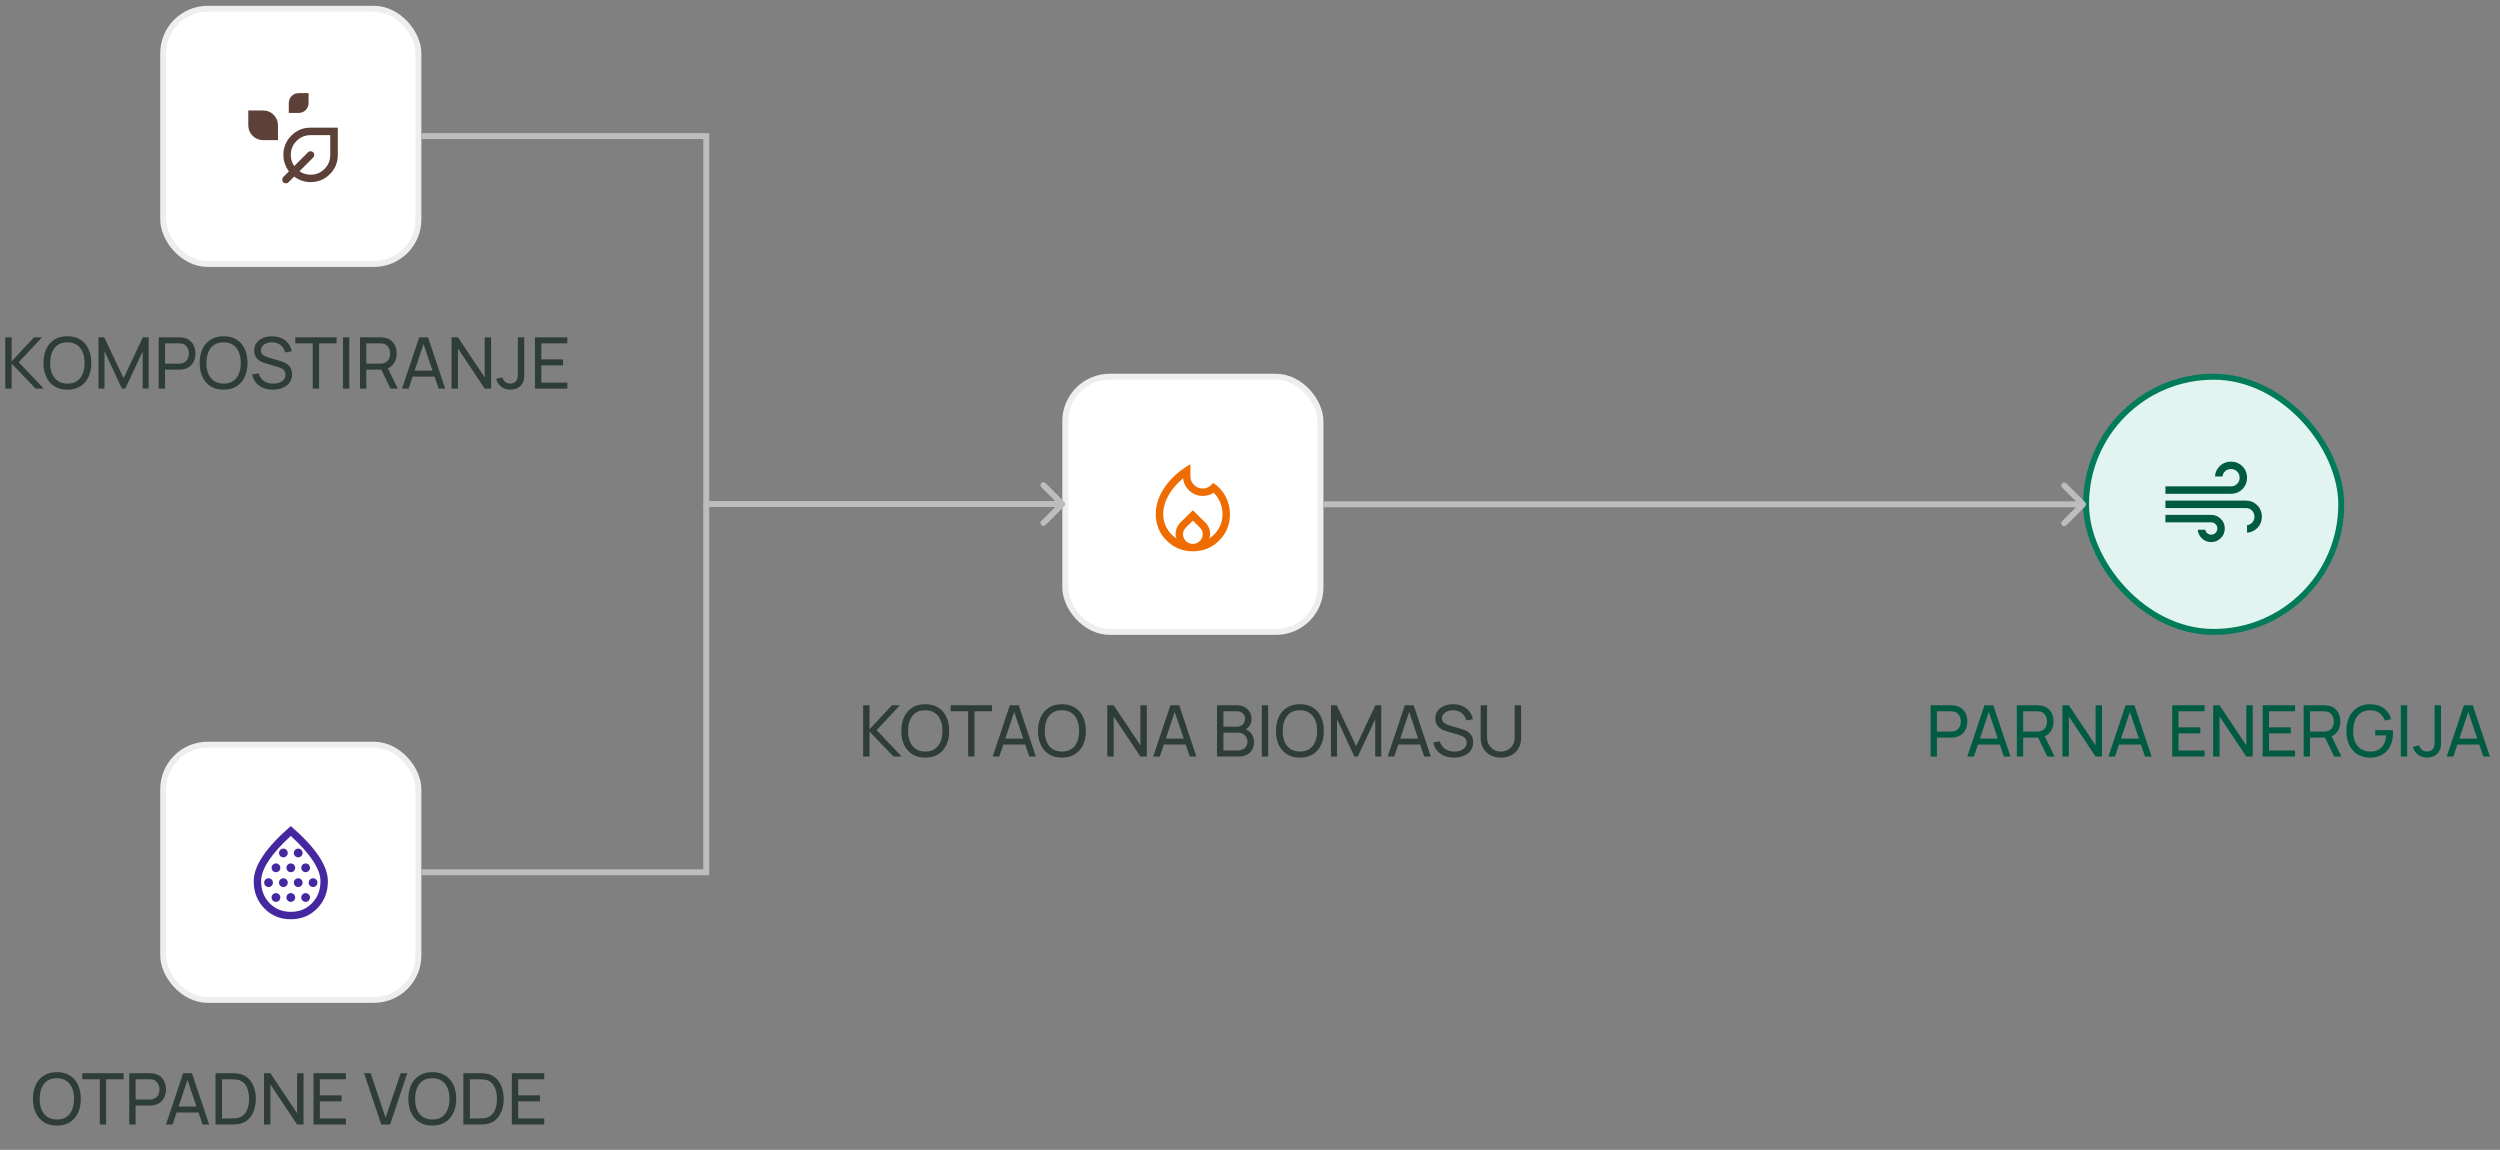 <svg width="337" height="155" viewBox="0 0 337 155" fill="none" xmlns="http://www.w3.org/2000/svg">
<rect x="0" y="0" width="337" height="155" fill="#808080" stroke="none"/>
<rect x="22" y="1.183" width="34.4" height="34.4" rx="6" fill="white"/>
<rect x="22" y="1.183" width="34.4" height="34.4" rx="6" stroke="#EEEEEE" stroke-width="0.8"/>
<mask id="mask0_306_6170" style="mask-type:alpha" maskUnits="userSpaceOnUse" x="31" y="10" width="17" height="17">
<rect x="31.199" y="10.383" width="16" height="16" fill="#5D4037"/>
</mask>
<g mask="url(#mask0_306_6170)">
<path d="M38.93 15.223V13.89C38.93 13.517 39.059 13.201 39.317 12.943C39.575 12.685 39.89 12.557 40.264 12.557H41.597V13.89C41.597 14.263 41.468 14.579 41.21 14.837C40.953 15.094 40.637 15.223 40.264 15.223H38.93ZM35.466 18.89C34.913 18.89 34.442 18.695 34.053 18.306C33.663 17.917 33.469 17.445 33.469 16.892V14.89H35.471C36.024 14.89 36.495 15.085 36.885 15.474C37.274 15.863 37.469 16.334 37.469 16.887V18.89H35.466ZM41.866 24.55C41.451 24.55 41.054 24.483 40.677 24.35C40.299 24.217 39.957 24.034 39.652 23.8L38.884 24.568C38.792 24.66 38.676 24.708 38.536 24.71C38.396 24.712 38.278 24.665 38.181 24.568C38.085 24.471 38.038 24.353 38.04 24.214C38.042 24.074 38.089 23.958 38.181 23.866L38.949 23.098C38.716 22.792 38.533 22.451 38.399 22.073C38.266 21.695 38.199 21.299 38.199 20.884C38.199 19.866 38.556 18.999 39.269 18.282C39.982 17.565 40.847 17.207 41.866 17.207H45.537V20.884C45.537 21.901 45.179 22.766 44.463 23.48C43.747 24.193 42.881 24.55 41.866 24.55ZM41.866 23.55C42.611 23.55 43.238 23.289 43.749 22.767C44.261 22.245 44.516 21.617 44.516 20.884V18.217H41.866C41.133 18.217 40.505 18.475 39.983 18.992C39.461 19.509 39.199 20.139 39.199 20.884C39.199 21.165 39.24 21.432 39.32 21.686C39.4 21.939 39.514 22.172 39.662 22.385L41.515 20.532C41.611 20.436 41.728 20.387 41.866 20.387C42.004 20.387 42.121 20.436 42.217 20.532C42.314 20.629 42.362 20.746 42.362 20.884C42.362 21.021 42.314 21.138 42.217 21.235L40.365 23.087C40.578 23.235 40.81 23.349 41.063 23.43C41.315 23.51 41.583 23.55 41.866 23.55Z" fill="#5D4037"/>
</g>
<path d="M0.711 52.383V45.471H1.565V48.716L4.589 45.471H5.665L2.525 48.826L5.909 52.383H4.805L1.565 49.004V52.383H0.711ZM9.084 52.527C8.396 52.527 7.812 52.375 7.332 52.071C6.852 51.767 6.486 51.344 6.233 50.804C5.983 50.263 5.858 49.637 5.858 48.927C5.858 48.216 5.983 47.591 6.233 47.05C6.486 46.509 6.852 46.087 7.332 45.783C7.812 45.479 8.396 45.327 9.084 45.327C9.775 45.327 10.361 45.479 10.841 45.783C11.321 46.087 11.685 46.509 11.935 47.05C12.185 47.591 12.309 48.216 12.309 48.927C12.309 49.637 12.185 50.263 11.935 50.804C11.685 51.344 11.321 51.767 10.841 52.071C10.361 52.375 9.775 52.527 9.084 52.527ZM9.084 51.711C9.599 51.714 10.028 51.599 10.37 51.365C10.716 51.128 10.973 50.8 11.143 50.381C11.316 49.962 11.402 49.477 11.402 48.927C11.402 48.373 11.316 47.888 11.143 47.472C10.973 47.056 10.716 46.732 10.37 46.498C10.028 46.264 9.599 46.146 9.084 46.143C8.569 46.14 8.14 46.255 7.798 46.488C7.458 46.722 7.202 47.048 7.03 47.468C6.857 47.887 6.769 48.373 6.766 48.927C6.762 49.477 6.847 49.96 7.02 50.376C7.193 50.792 7.45 51.119 7.793 51.356C8.138 51.589 8.569 51.708 9.084 51.711ZM13.274 52.383V45.471H14.051L16.662 50.976L19.259 45.471H20.046V52.378H19.235V47.348L16.888 52.383H16.432L14.085 47.348V52.383H13.274ZM21.392 52.383V45.471H24.123C24.191 45.471 24.271 45.474 24.363 45.48C24.456 45.484 24.546 45.493 24.632 45.509C25.007 45.567 25.32 45.695 25.573 45.893C25.829 46.092 26.021 46.343 26.149 46.647C26.277 46.948 26.341 47.282 26.341 47.65C26.341 48.015 26.276 48.349 26.144 48.653C26.016 48.954 25.824 49.205 25.568 49.407C25.316 49.605 25.003 49.733 24.632 49.791C24.546 49.804 24.456 49.813 24.363 49.82C24.271 49.826 24.191 49.829 24.123 49.829H22.247V52.383H21.392ZM22.247 49.018H24.095C24.155 49.018 24.224 49.015 24.301 49.008C24.381 49.002 24.456 48.991 24.527 48.975C24.747 48.924 24.927 48.831 25.064 48.696C25.205 48.559 25.308 48.399 25.372 48.216C25.436 48.031 25.468 47.842 25.468 47.65C25.468 47.458 25.436 47.271 25.372 47.088C25.308 46.903 25.205 46.741 25.064 46.604C24.927 46.466 24.747 46.373 24.527 46.325C24.456 46.306 24.381 46.295 24.301 46.292C24.224 46.285 24.155 46.282 24.095 46.282H22.247V49.018ZM30.14 52.527C29.452 52.527 28.868 52.375 28.388 52.071C27.908 51.767 27.542 51.344 27.289 50.804C27.039 50.263 26.915 49.637 26.915 48.927C26.915 48.216 27.039 47.591 27.289 47.05C27.542 46.509 27.908 46.087 28.388 45.783C28.868 45.479 29.452 45.327 30.14 45.327C30.831 45.327 31.417 45.479 31.897 45.783C32.377 46.087 32.742 46.509 32.991 47.05C33.241 47.591 33.366 48.216 33.366 48.927C33.366 49.637 33.241 50.263 32.991 50.804C32.742 51.344 32.377 51.767 31.897 52.071C31.417 52.375 30.831 52.527 30.14 52.527ZM30.14 51.711C30.655 51.714 31.084 51.599 31.427 51.365C31.772 51.128 32.03 50.8 32.199 50.381C32.372 49.962 32.459 49.477 32.459 48.927C32.459 48.373 32.372 47.888 32.199 47.472C32.03 47.056 31.772 46.732 31.427 46.498C31.084 46.264 30.655 46.146 30.14 46.143C29.625 46.14 29.196 46.255 28.854 46.488C28.515 46.722 28.259 47.048 28.086 47.468C27.913 47.887 27.825 48.373 27.822 48.927C27.819 49.477 27.903 49.96 28.076 50.376C28.249 50.792 28.507 51.119 28.849 51.356C29.195 51.589 29.625 51.708 30.14 51.711ZM36.783 52.527C36.293 52.527 35.851 52.444 35.458 52.277C35.067 52.111 34.744 51.874 34.488 51.567C34.235 51.256 34.071 50.89 33.994 50.468L34.877 50.328C34.989 50.764 35.221 51.104 35.573 51.351C35.928 51.594 36.346 51.716 36.826 51.716C37.136 51.716 37.416 51.668 37.666 51.572C37.919 51.472 38.119 51.332 38.266 51.149C38.413 50.967 38.487 50.751 38.487 50.501C38.487 50.348 38.459 50.216 38.405 50.108C38.354 49.996 38.282 49.901 38.189 49.824C38.099 49.744 37.997 49.677 37.882 49.623C37.767 49.568 37.647 49.524 37.522 49.488L35.76 48.965C35.568 48.908 35.383 48.836 35.203 48.749C35.024 48.66 34.864 48.549 34.723 48.418C34.583 48.284 34.471 48.124 34.387 47.938C34.304 47.749 34.263 47.527 34.263 47.271C34.263 46.861 34.368 46.512 34.579 46.224C34.794 45.933 35.083 45.711 35.448 45.557C35.813 45.404 36.224 45.328 36.682 45.332C37.146 45.335 37.56 45.418 37.925 45.581C38.293 45.741 38.597 45.972 38.837 46.272C39.08 46.573 39.243 46.933 39.327 47.352L38.419 47.511C38.371 47.229 38.264 46.988 38.098 46.786C37.935 46.581 37.73 46.424 37.483 46.316C37.237 46.204 36.967 46.146 36.672 46.143C36.391 46.14 36.136 46.184 35.909 46.277C35.682 46.37 35.501 46.5 35.367 46.666C35.232 46.829 35.165 47.018 35.165 47.232C35.165 47.444 35.226 47.615 35.347 47.746C35.469 47.874 35.618 47.976 35.794 48.053C35.973 48.127 36.147 48.188 36.317 48.236L37.632 48.615C37.783 48.656 37.955 48.714 38.151 48.788C38.349 48.861 38.541 48.965 38.727 49.1C38.912 49.231 39.066 49.407 39.187 49.628C39.309 49.845 39.37 50.12 39.37 50.453C39.37 50.786 39.303 51.082 39.168 51.341C39.037 51.6 38.853 51.818 38.616 51.994C38.379 52.167 38.104 52.298 37.791 52.388C37.477 52.48 37.141 52.527 36.783 52.527ZM42.157 52.383V46.282H39.801V45.471H45.369V46.282H43.012V52.383H42.157ZM46.229 52.383V45.471H47.083V52.383H46.229ZM48.524 52.383V45.471H51.255C51.322 45.471 51.402 45.474 51.495 45.48C51.588 45.484 51.677 45.493 51.764 45.509C52.138 45.567 52.452 45.695 52.704 45.893C52.96 46.092 53.152 46.343 53.28 46.647C53.408 46.948 53.472 47.282 53.472 47.65C53.472 48.184 53.333 48.648 53.055 49.042C52.776 49.432 52.368 49.677 51.831 49.776L51.504 49.829H49.378V52.383H48.524ZM52.637 52.383L51.274 49.57L52.119 49.311L53.616 52.383H52.637ZM49.378 49.018H51.226C51.287 49.018 51.356 49.015 51.432 49.008C51.512 49.002 51.588 48.991 51.658 48.975C51.879 48.924 52.058 48.831 52.196 48.696C52.336 48.559 52.439 48.399 52.503 48.216C52.567 48.031 52.599 47.842 52.599 47.65C52.599 47.458 52.567 47.271 52.503 47.088C52.439 46.903 52.336 46.741 52.196 46.604C52.058 46.466 51.879 46.373 51.658 46.325C51.588 46.306 51.512 46.295 51.432 46.292C51.356 46.285 51.287 46.282 51.226 46.282H49.378V49.018ZM54.194 52.383L56.507 45.471H57.698L60.011 52.383H59.123L56.958 45.97H57.227L55.082 52.383H54.194ZM55.307 50.765V49.964H58.898V50.765H55.307ZM60.87 52.383V45.471H61.734L65.339 50.871V45.471H66.203V52.383H65.339L61.734 46.978V52.383H60.87ZM68.793 52.522C68.31 52.522 67.901 52.391 67.565 52.128C67.229 51.866 66.998 51.514 66.873 51.072L67.723 50.871C67.774 51.104 67.897 51.303 68.093 51.466C68.291 51.629 68.518 51.711 68.774 51.711C68.941 51.711 69.11 51.671 69.283 51.591C69.456 51.508 69.589 51.373 69.681 51.188C69.745 51.06 69.782 50.919 69.792 50.765C69.801 50.608 69.806 50.424 69.806 50.213V45.471H70.67V50.213C70.67 50.412 70.669 50.589 70.665 50.746C70.665 50.903 70.649 51.053 70.617 51.197C70.589 51.338 70.531 51.482 70.445 51.629C70.272 51.933 70.04 52.159 69.749 52.306C69.461 52.45 69.142 52.522 68.793 52.522ZM72.111 52.383V45.471H76.479V46.282H72.966V48.447H75.903V49.258H72.966V51.572H76.479V52.383H72.111Z" fill="#2E3C3A"/>
<rect x="22" y="100.383" width="34.4" height="34.4" rx="6" fill="white"/>
<rect x="22" y="100.383" width="34.4" height="34.4" rx="6" stroke="#EEEEEE" stroke-width="0.8"/>
<mask id="mask1_306_6170" style="mask-type:alpha" maskUnits="userSpaceOnUse" x="31" y="109" width="17" height="17">
<rect x="31.199" y="109.583" width="16" height="16" fill="#D9D9D9"/>
</mask>
<g mask="url(#mask1_306_6170)">
<path d="M36.199 119.57C36.362 119.57 36.502 119.512 36.617 119.397C36.731 119.282 36.789 119.143 36.789 118.98C36.789 118.817 36.731 118.678 36.617 118.563C36.502 118.448 36.362 118.39 36.199 118.39C36.036 118.39 35.897 118.448 35.782 118.563C35.667 118.678 35.61 118.817 35.61 118.98C35.61 119.143 35.667 119.282 35.782 119.397C35.897 119.512 36.036 119.57 36.199 119.57ZM37.199 117.57C37.362 117.57 37.502 117.512 37.617 117.397C37.731 117.282 37.789 117.143 37.789 116.98C37.789 116.817 37.731 116.678 37.617 116.563C37.502 116.448 37.362 116.39 37.199 116.39C37.036 116.39 36.897 116.448 36.782 116.563C36.667 116.678 36.61 116.817 36.61 116.98C36.61 117.143 36.667 117.282 36.782 117.397C36.897 117.512 37.036 117.57 37.199 117.57ZM37.199 121.57C37.362 121.57 37.502 121.512 37.617 121.397C37.731 121.282 37.789 121.143 37.789 120.98C37.789 120.817 37.731 120.678 37.617 120.563C37.502 120.448 37.362 120.39 37.199 120.39C37.036 120.39 36.897 120.448 36.782 120.563C36.667 120.678 36.61 120.817 36.61 120.98C36.61 121.143 36.667 121.282 36.782 121.397C36.897 121.512 37.036 121.57 37.199 121.57ZM38.199 119.57C38.362 119.57 38.502 119.512 38.617 119.397C38.731 119.282 38.789 119.143 38.789 118.98C38.789 118.817 38.731 118.678 38.617 118.563C38.502 118.448 38.362 118.39 38.199 118.39C38.036 118.39 37.897 118.448 37.782 118.563C37.667 118.678 37.61 118.817 37.61 118.98C37.61 119.143 37.667 119.282 37.782 119.397C37.897 119.512 38.036 119.57 38.199 119.57ZM38.199 115.57C38.362 115.57 38.502 115.512 38.617 115.397C38.731 115.282 38.789 115.143 38.789 114.98C38.789 114.817 38.731 114.678 38.617 114.563C38.502 114.448 38.362 114.39 38.199 114.39C38.036 114.39 37.897 114.448 37.782 114.563C37.667 114.678 37.61 114.817 37.61 114.98C37.61 115.143 37.667 115.282 37.782 115.397C37.897 115.512 38.036 115.57 38.199 115.57ZM39.199 117.57C39.362 117.57 39.502 117.512 39.617 117.397C39.731 117.282 39.789 117.143 39.789 116.98C39.789 116.817 39.731 116.678 39.617 116.563C39.502 116.448 39.362 116.39 39.199 116.39C39.036 116.39 38.897 116.448 38.782 116.563C38.667 116.678 38.61 116.817 38.61 116.98C38.61 117.143 38.667 117.282 38.782 117.397C38.897 117.512 39.036 117.57 39.199 117.57ZM39.199 121.57C39.362 121.57 39.502 121.512 39.617 121.397C39.731 121.282 39.789 121.143 39.789 120.98C39.789 120.817 39.731 120.678 39.617 120.563C39.502 120.448 39.362 120.39 39.199 120.39C39.036 120.39 38.897 120.448 38.782 120.563C38.667 120.678 38.61 120.817 38.61 120.98C38.61 121.143 38.667 121.282 38.782 121.397C38.897 121.512 39.036 121.57 39.199 121.57ZM40.199 119.57C40.362 119.57 40.502 119.512 40.617 119.397C40.731 119.282 40.789 119.143 40.789 118.98C40.789 118.817 40.731 118.678 40.617 118.563C40.502 118.448 40.362 118.39 40.199 118.39C40.036 118.39 39.897 118.448 39.782 118.563C39.667 118.678 39.61 118.817 39.61 118.98C39.61 119.143 39.667 119.282 39.782 119.397C39.897 119.512 40.036 119.57 40.199 119.57ZM40.199 115.57C40.362 115.57 40.502 115.512 40.617 115.397C40.731 115.282 40.789 115.143 40.789 114.98C40.789 114.817 40.731 114.678 40.617 114.563C40.502 114.448 40.362 114.39 40.199 114.39C40.036 114.39 39.897 114.448 39.782 114.563C39.667 114.678 39.61 114.817 39.61 114.98C39.61 115.143 39.667 115.282 39.782 115.397C39.897 115.512 40.036 115.57 40.199 115.57ZM41.199 117.57C41.362 117.57 41.502 117.512 41.617 117.397C41.731 117.282 41.789 117.143 41.789 116.98C41.789 116.817 41.731 116.678 41.617 116.563C41.502 116.448 41.362 116.39 41.199 116.39C41.036 116.39 40.897 116.448 40.782 116.563C40.667 116.678 40.61 116.817 40.61 116.98C40.61 117.143 40.667 117.282 40.782 117.397C40.897 117.512 41.036 117.57 41.199 117.57ZM41.199 121.57C41.362 121.57 41.502 121.512 41.617 121.397C41.731 121.282 41.789 121.143 41.789 120.98C41.789 120.817 41.731 120.678 41.617 120.563C41.502 120.448 41.362 120.39 41.199 120.39C41.036 120.39 40.897 120.448 40.782 120.563C40.667 120.678 40.61 120.817 40.61 120.98C40.61 121.143 40.667 121.282 40.782 121.397C40.897 121.512 41.036 121.57 41.199 121.57ZM42.199 119.57C42.362 119.57 42.502 119.512 42.617 119.397C42.731 119.282 42.789 119.143 42.789 118.98C42.789 118.817 42.731 118.678 42.617 118.563C42.502 118.448 42.362 118.39 42.199 118.39C42.036 118.39 41.897 118.448 41.782 118.563C41.667 118.678 41.61 118.817 41.61 118.98C41.61 119.143 41.667 119.282 41.782 119.397C41.897 119.512 42.036 119.57 42.199 119.57ZM39.198 123.916C37.771 123.916 36.581 123.426 35.628 122.445C34.675 121.464 34.199 120.243 34.199 118.783C34.199 117.748 34.613 116.615 35.441 115.382C36.269 114.149 37.521 112.806 39.199 111.352C40.877 112.806 42.13 114.149 42.958 115.382C43.785 116.615 44.199 117.748 44.199 118.783C44.199 120.243 43.723 121.464 42.769 122.445C41.816 123.426 40.626 123.916 39.198 123.916ZM39.199 122.916C40.355 122.916 41.31 122.524 42.066 121.741C42.821 120.958 43.199 119.972 43.199 118.783C43.199 117.972 42.863 117.055 42.191 116.033C41.519 115.01 40.521 113.894 39.199 112.683C37.877 113.894 36.88 115.01 36.208 116.033C35.535 117.055 35.199 117.972 35.199 118.783C35.199 119.972 35.577 120.958 36.333 121.741C37.088 122.524 38.044 122.916 39.199 122.916Z" fill="#4527A0"/>
</g>
<path d="M7.667 151.727C6.979 151.727 6.395 151.575 5.915 151.271C5.435 150.967 5.068 150.545 4.816 150.004C4.566 149.463 4.441 148.837 4.441 148.127C4.441 147.417 4.566 146.791 4.816 146.25C5.068 145.709 5.435 145.287 5.915 144.983C6.395 144.679 6.979 144.527 7.667 144.527C8.358 144.527 8.944 144.679 9.424 144.983C9.904 145.287 10.268 145.709 10.518 146.25C10.768 146.791 10.892 147.417 10.892 148.127C10.892 148.837 10.768 149.463 10.518 150.004C10.268 150.545 9.904 150.967 9.424 151.271C8.944 151.575 8.358 151.727 7.667 151.727ZM7.667 150.911C8.182 150.914 8.611 150.799 8.953 150.565C9.299 150.329 9.556 150.001 9.726 149.581C9.899 149.162 9.985 148.677 9.985 148.127C9.985 147.573 9.899 147.089 9.726 146.673C9.556 146.257 9.299 145.932 8.953 145.698C8.611 145.465 8.182 145.346 7.667 145.343C7.152 145.34 6.723 145.455 6.38 145.689C6.041 145.922 5.785 146.249 5.612 146.668C5.44 147.087 5.352 147.573 5.348 148.127C5.345 148.677 5.43 149.161 5.603 149.577C5.776 149.993 6.033 150.319 6.376 150.556C6.721 150.789 7.152 150.908 7.667 150.911ZM13.45 151.583V145.482H11.093V144.671H16.661V145.482H14.304V151.583H13.45ZM17.425 151.583V144.671H20.156C20.224 144.671 20.303 144.674 20.396 144.681C20.489 144.684 20.579 144.693 20.665 144.709C21.04 144.767 21.353 144.895 21.606 145.093C21.862 145.292 22.054 145.543 22.182 145.847C22.31 146.148 22.374 146.482 22.374 146.85C22.374 147.215 22.308 147.549 22.177 147.853C22.049 148.154 21.857 148.405 21.601 148.607C21.348 148.805 21.036 148.933 20.665 148.991C20.579 149.004 20.489 149.013 20.396 149.02C20.303 149.026 20.224 149.029 20.156 149.029H18.279V151.583H17.425ZM18.279 148.218H20.128C20.188 148.218 20.257 148.215 20.334 148.209C20.414 148.202 20.489 148.191 20.559 148.175C20.78 148.124 20.959 148.031 21.097 147.897C21.238 147.759 21.34 147.599 21.404 147.417C21.468 147.231 21.5 147.042 21.5 146.85C21.5 146.658 21.468 146.471 21.404 146.289C21.34 146.103 21.238 145.941 21.097 145.804C20.959 145.666 20.78 145.573 20.559 145.525C20.489 145.506 20.414 145.495 20.334 145.492C20.257 145.485 20.188 145.482 20.128 145.482H18.279V148.218ZM22.373 151.583L24.687 144.671H25.877L28.191 151.583H27.303L25.138 145.17H25.407L23.261 151.583H22.373ZM23.487 149.965V149.164H27.077V149.965H23.487ZM29.05 151.583V144.671H31.181C31.252 144.671 31.375 144.673 31.551 144.676C31.727 144.679 31.895 144.692 32.055 144.714C32.589 144.785 33.036 144.98 33.394 145.3C33.756 145.617 34.028 146.02 34.21 146.509C34.392 146.999 34.484 147.538 34.484 148.127C34.484 148.716 34.392 149.255 34.21 149.745C34.028 150.234 33.756 150.639 33.394 150.959C33.036 151.276 32.589 151.469 32.055 151.54C31.895 151.559 31.725 151.572 31.546 151.578C31.37 151.581 31.248 151.583 31.181 151.583H29.05ZM29.928 150.767H31.181C31.303 150.767 31.439 150.764 31.589 150.757C31.74 150.748 31.871 150.733 31.983 150.714C32.361 150.644 32.666 150.485 32.9 150.239C33.133 149.993 33.304 149.685 33.413 149.317C33.522 148.949 33.577 148.553 33.577 148.127C33.577 147.692 33.52 147.29 33.408 146.922C33.3 146.554 33.129 146.249 32.895 146.005C32.661 145.762 32.357 145.607 31.983 145.54C31.871 145.517 31.738 145.503 31.584 145.497C31.431 145.49 31.297 145.487 31.181 145.487H29.928V150.767ZM35.584 151.583V144.671H36.449L40.053 150.071V144.671H40.917V151.583H40.053L36.449 146.178V151.583H35.584ZM42.26 151.583V144.671H46.627V145.482H43.114V147.647H46.051V148.458H43.114V150.772H46.627V151.583H42.26ZM51.393 151.583L49.079 144.671H49.967L51.978 150.676L54.009 144.671H54.897L52.583 151.583H51.393ZM58.273 151.727C57.585 151.727 57.001 151.575 56.521 151.271C56.041 150.967 55.675 150.545 55.422 150.004C55.172 149.463 55.047 148.837 55.047 148.127C55.047 147.417 55.172 146.791 55.422 146.25C55.675 145.709 56.041 145.287 56.521 144.983C57.001 144.679 57.585 144.527 58.273 144.527C58.964 144.527 59.55 144.679 60.03 144.983C60.51 145.287 60.875 145.709 61.124 146.25C61.374 146.791 61.499 147.417 61.499 148.127C61.499 148.837 61.374 149.463 61.124 150.004C60.875 150.545 60.51 150.967 60.03 151.271C59.55 151.575 58.964 151.727 58.273 151.727ZM58.273 150.911C58.788 150.914 59.217 150.799 59.559 150.565C59.905 150.329 60.163 150.001 60.332 149.581C60.505 149.162 60.591 148.677 60.591 148.127C60.591 147.573 60.505 147.089 60.332 146.673C60.163 146.257 59.905 145.932 59.559 145.698C59.217 145.465 58.788 145.346 58.273 145.343C57.758 145.34 57.329 145.455 56.987 145.689C56.647 145.922 56.391 146.249 56.219 146.668C56.046 147.087 55.958 147.573 55.955 148.127C55.951 148.677 56.036 149.161 56.209 149.577C56.382 149.993 56.639 150.319 56.982 150.556C57.327 150.789 57.758 150.908 58.273 150.911ZM62.463 151.583V144.671H64.594C64.664 144.671 64.787 144.673 64.963 144.676C65.139 144.679 65.307 144.692 65.467 144.714C66.002 144.785 66.448 144.98 66.807 145.3C67.168 145.617 67.44 146.02 67.623 146.509C67.805 146.999 67.896 147.538 67.896 148.127C67.896 148.716 67.805 149.255 67.623 149.745C67.44 150.234 67.168 150.639 66.807 150.959C66.448 151.276 66.002 151.469 65.467 151.54C65.307 151.559 65.138 151.572 64.959 151.578C64.783 151.581 64.661 151.583 64.594 151.583H62.463ZM63.341 150.767H64.594C64.715 150.767 64.851 150.764 65.002 150.757C65.152 150.748 65.283 150.733 65.395 150.714C65.773 150.644 66.079 150.485 66.312 150.239C66.546 149.993 66.717 149.685 66.826 149.317C66.935 148.949 66.989 148.553 66.989 148.127C66.989 147.692 66.933 147.29 66.821 146.922C66.712 146.554 66.541 146.249 66.307 146.005C66.074 145.762 65.77 145.607 65.395 145.54C65.283 145.517 65.151 145.503 64.997 145.497C64.843 145.49 64.709 145.487 64.594 145.487H63.341V150.767ZM68.997 151.583V144.671H73.365V145.482H69.851V147.647H72.789V148.458H69.851V150.772H73.365V151.583H68.997Z" fill="#2E3C3A"/>
<rect x="143.599" y="50.783" width="34.4" height="34.4" rx="6" fill="white"/>
<rect x="143.599" y="50.783" width="34.4" height="34.4" rx="6" stroke="#EEEEEE" stroke-width="0.8"/>
<mask id="mask2_306_6170" style="mask-type:alpha" maskUnits="userSpaceOnUse" x="152" y="59" width="17" height="17">
<rect x="152.799" y="59.983" width="16" height="16" fill="#D9D9D9"/>
</mask>
<g mask="url(#mask2_306_6170)">
<path d="M156.799 69.316C156.799 69.988 156.959 70.613 157.28 71.192C157.601 71.771 158.042 72.237 158.604 72.592C158.554 72.498 158.519 72.404 158.497 72.31C158.476 72.217 158.465 72.119 158.465 72.016C158.465 71.708 158.525 71.417 158.643 71.144C158.761 70.872 158.931 70.625 159.153 70.403L160.799 68.784L162.451 70.403C162.673 70.625 162.842 70.872 162.958 71.144C163.074 71.417 163.132 71.708 163.132 72.016C163.132 72.119 163.121 72.217 163.1 72.31C163.079 72.404 163.043 72.498 162.994 72.592C163.555 72.237 163.996 71.771 164.317 71.192C164.638 70.613 164.799 69.988 164.799 69.316C164.799 68.761 164.696 68.236 164.49 67.741C164.285 67.247 163.988 66.805 163.599 66.416C163.377 66.561 163.143 66.669 162.899 66.741C162.654 66.814 162.404 66.85 162.149 66.85C161.456 66.85 160.856 66.622 160.351 66.166C159.845 65.711 159.556 65.145 159.482 64.47C159.049 64.832 158.665 65.211 158.332 65.605C157.999 66 157.718 66.402 157.49 66.812C157.263 67.222 157.09 67.638 156.974 68.06C156.857 68.482 156.799 68.901 156.799 69.316ZM160.799 70.183L159.849 71.116C159.727 71.239 159.632 71.377 159.565 71.533C159.499 71.689 159.465 71.85 159.465 72.016C159.465 72.372 159.596 72.677 159.857 72.933C160.118 73.189 160.432 73.316 160.799 73.316C161.165 73.316 161.479 73.189 161.74 72.933C162.002 72.677 162.132 72.372 162.132 72.016C162.132 71.838 162.099 71.675 162.032 71.525C161.965 71.375 161.871 71.239 161.749 71.116L160.799 70.183ZM160.465 62.579V64.183C160.465 64.655 160.628 65.05 160.953 65.37C161.279 65.69 161.677 65.85 162.149 65.85C162.353 65.85 162.548 65.811 162.733 65.734C162.918 65.657 163.088 65.544 163.242 65.394L163.536 65.098C164.239 65.548 164.791 66.148 165.194 66.898C165.597 67.648 165.799 68.454 165.799 69.316C165.799 70.711 165.314 71.893 164.345 72.862C163.376 73.832 162.194 74.316 160.799 74.316C159.404 74.316 158.222 73.832 157.253 72.862C156.283 71.893 155.799 70.711 155.799 69.316C155.799 68.028 156.218 66.789 157.058 65.598C157.897 64.408 159.033 63.401 160.465 62.579Z" fill="#EF6C00"/>
</g>
<path d="M116.352 101.983V95.071H117.207V98.316L120.231 95.071H121.306L118.167 98.426L121.551 101.983H120.447L117.207 98.604V101.983H116.352ZM124.725 102.127C124.037 102.127 123.453 101.975 122.973 101.671C122.493 101.367 122.127 100.945 121.874 100.404C121.625 99.863 121.5 99.237 121.5 98.527C121.5 97.817 121.625 97.191 121.874 96.65C122.127 96.109 122.493 95.687 122.973 95.383C123.453 95.079 124.037 94.927 124.725 94.927C125.417 94.927 126.002 95.079 126.482 95.383C126.962 95.687 127.327 96.109 127.577 96.65C127.826 97.191 127.951 97.817 127.951 98.527C127.951 99.237 127.826 99.863 127.577 100.404C127.327 100.945 126.962 101.367 126.482 101.671C126.002 101.975 125.417 102.127 124.725 102.127ZM124.725 101.311C125.241 101.314 125.669 101.199 126.012 100.965C126.357 100.729 126.615 100.401 126.785 99.981C126.957 99.562 127.044 99.077 127.044 98.527C127.044 97.973 126.957 97.489 126.785 97.073C126.615 96.656 126.357 96.332 126.012 96.098C125.669 95.865 125.241 95.746 124.725 95.743C124.21 95.74 123.781 95.855 123.439 96.088C123.1 96.322 122.844 96.648 122.671 97.068C122.498 97.487 122.41 97.973 122.407 98.527C122.404 99.077 122.489 99.561 122.661 99.977C122.834 100.393 123.092 100.719 123.434 100.956C123.78 101.189 124.21 101.308 124.725 101.311ZM130.508 101.983V95.882H128.151V95.071H133.719V95.882H131.363V101.983H130.508ZM133.816 101.983L136.13 95.071H137.32L139.634 101.983H138.746L136.581 95.57H136.85L134.704 101.983H133.816ZM134.93 100.365V99.564H138.52V100.365H134.93ZM143.147 102.127C142.459 102.127 141.875 101.975 141.395 101.671C140.915 101.367 140.549 100.945 140.296 100.404C140.046 99.863 139.922 99.237 139.922 98.527C139.922 97.817 140.046 97.191 140.296 96.65C140.549 96.109 140.915 95.687 141.395 95.383C141.875 95.079 142.459 94.927 143.147 94.927C143.838 94.927 144.424 95.079 144.904 95.383C145.384 95.687 145.749 96.109 145.998 96.65C146.248 97.191 146.373 97.817 146.373 98.527C146.373 99.237 146.248 99.863 145.998 100.404C145.749 100.945 145.384 101.367 144.904 101.671C144.424 101.975 143.838 102.127 143.147 102.127ZM143.147 101.311C143.662 101.314 144.091 101.199 144.434 100.965C144.779 100.729 145.037 100.401 145.206 99.981C145.379 99.562 145.466 99.077 145.466 98.527C145.466 97.973 145.379 97.489 145.206 97.073C145.037 96.656 144.779 96.332 144.434 96.098C144.091 95.865 143.662 95.746 143.147 95.743C142.632 95.74 142.203 95.855 141.861 96.088C141.522 96.322 141.266 96.648 141.093 97.068C140.92 97.487 140.832 97.973 140.829 98.527C140.826 99.077 140.91 99.561 141.083 99.977C141.256 100.393 141.514 100.719 141.856 100.956C142.202 101.189 142.632 101.308 143.147 101.311ZM149.259 101.983V95.071H150.123L153.728 100.471V95.071H154.592V101.983H153.728L150.123 96.578V101.983H149.259ZM155.454 101.983L157.767 95.071H158.958L161.271 101.983H160.383L158.219 95.57H158.487L156.342 101.983H155.454ZM156.567 100.365V99.564H160.158V100.365H156.567ZM164.052 101.983V95.071H166.745C167.158 95.071 167.51 95.156 167.801 95.325C168.096 95.495 168.32 95.719 168.473 95.997C168.63 96.272 168.708 96.57 168.708 96.89C168.708 97.264 168.612 97.593 168.42 97.874C168.228 98.156 167.969 98.349 167.643 98.455L167.633 98.22C168.078 98.338 168.424 98.556 168.67 98.873C168.916 99.189 169.04 99.567 169.04 100.005C169.04 100.409 168.956 100.757 168.79 101.052C168.627 101.346 168.39 101.575 168.08 101.738C167.772 101.901 167.408 101.983 166.985 101.983H164.052ZM164.916 101.167H166.822C167.078 101.167 167.307 101.121 167.508 101.028C167.71 100.932 167.868 100.797 167.984 100.625C168.102 100.452 168.161 100.244 168.161 100.001C168.161 99.767 168.108 99.557 168.003 99.372C167.9 99.186 167.755 99.039 167.566 98.93C167.38 98.818 167.164 98.762 166.918 98.762H164.916V101.167ZM164.916 97.956H166.736C166.94 97.956 167.124 97.912 167.288 97.826C167.454 97.737 167.585 97.612 167.681 97.452C167.78 97.292 167.83 97.105 167.83 96.89C167.83 96.593 167.729 96.349 167.528 96.16C167.326 95.972 167.062 95.877 166.736 95.877H164.916V97.956ZM170.092 101.983V95.071H170.947V101.983H170.092ZM175.228 102.127C174.54 102.127 173.956 101.975 173.476 101.671C172.996 101.367 172.63 100.945 172.377 100.404C172.128 99.863 172.003 99.237 172.003 98.527C172.003 97.817 172.128 97.191 172.377 96.65C172.63 96.109 172.996 95.687 173.476 95.383C173.956 95.079 174.54 94.927 175.228 94.927C175.92 94.927 176.505 95.079 176.985 95.383C177.465 95.687 177.83 96.109 178.08 96.65C178.329 97.191 178.454 97.817 178.454 98.527C178.454 99.237 178.329 99.863 178.08 100.404C177.83 100.945 177.465 101.367 176.985 101.671C176.505 101.975 175.92 102.127 175.228 102.127ZM175.228 101.311C175.744 101.314 176.172 101.199 176.515 100.965C176.86 100.729 177.118 100.401 177.288 99.981C177.46 99.562 177.547 99.077 177.547 98.527C177.547 97.973 177.46 97.489 177.288 97.073C177.118 96.656 176.86 96.332 176.515 96.098C176.172 95.865 175.744 95.746 175.228 95.743C174.713 95.74 174.284 95.855 173.942 96.088C173.603 96.322 173.347 96.648 173.174 97.068C173.001 97.487 172.913 97.973 172.91 98.527C172.907 99.077 172.992 99.561 173.164 99.977C173.337 100.393 173.595 100.719 173.937 100.956C174.283 101.189 174.713 101.308 175.228 101.311ZM179.418 101.983V95.071H180.196L182.807 100.577L185.404 95.071H186.191V101.978H185.38V96.948L183.032 101.983H182.576L180.229 96.948V101.983H179.418ZM187.057 101.983L189.37 95.071H190.561L192.874 101.983H191.986L189.822 95.57H190.09L187.945 101.983H187.057ZM188.17 100.365V99.564H191.761V100.365H188.17ZM195.999 102.127C195.509 102.127 195.068 102.044 194.674 101.877C194.284 101.711 193.961 101.474 193.705 101.167C193.452 100.857 193.287 100.49 193.21 100.068L194.093 99.928C194.205 100.364 194.437 100.705 194.789 100.951C195.145 101.194 195.562 101.316 196.042 101.316C196.353 101.316 196.633 101.268 196.882 101.172C197.135 101.073 197.335 100.932 197.482 100.749C197.629 100.567 197.703 100.351 197.703 100.101C197.703 99.948 197.676 99.817 197.621 99.708C197.57 99.596 197.498 99.501 197.405 99.424C197.316 99.344 197.213 99.277 197.098 99.223C196.983 99.168 196.863 99.124 196.738 99.088L194.977 98.565C194.785 98.508 194.599 98.436 194.42 98.349C194.241 98.26 194.081 98.149 193.94 98.018C193.799 97.884 193.687 97.724 193.604 97.538C193.521 97.349 193.479 97.127 193.479 96.871C193.479 96.461 193.585 96.112 193.796 95.825C194.01 95.533 194.3 95.311 194.665 95.157C195.029 95.004 195.441 94.928 195.898 94.932C196.362 94.935 196.777 95.018 197.141 95.181C197.509 95.341 197.813 95.572 198.053 95.873C198.297 96.173 198.46 96.533 198.543 96.953L197.636 97.111C197.588 96.829 197.481 96.588 197.314 96.386C197.151 96.181 196.946 96.025 196.7 95.916C196.453 95.804 196.183 95.746 195.889 95.743C195.607 95.74 195.353 95.784 195.125 95.877C194.898 95.97 194.717 96.1 194.583 96.266C194.449 96.429 194.381 96.618 194.381 96.832C194.381 97.044 194.442 97.215 194.564 97.346C194.685 97.474 194.834 97.576 195.01 97.653C195.189 97.727 195.364 97.788 195.533 97.836L196.849 98.215C196.999 98.257 197.172 98.314 197.367 98.388C197.565 98.461 197.757 98.565 197.943 98.7C198.129 98.831 198.282 99.007 198.404 99.228C198.525 99.445 198.586 99.721 198.586 100.053C198.586 100.386 198.519 100.682 198.385 100.941C198.253 101.201 198.069 101.418 197.833 101.594C197.596 101.767 197.321 101.898 197.007 101.988C196.693 102.081 196.357 102.127 195.999 102.127ZM202.319 102.127C201.785 102.127 201.313 102.017 200.903 101.796C200.494 101.575 200.172 101.266 199.939 100.869C199.708 100.469 199.593 100.001 199.593 99.463V95.076L200.457 95.071V99.391C200.457 99.717 200.511 100.002 200.62 100.245C200.732 100.485 200.879 100.685 201.062 100.845C201.244 101.005 201.444 101.125 201.662 101.205C201.883 101.282 202.102 101.321 202.319 101.321C202.54 101.321 202.761 101.281 202.982 101.201C203.203 101.121 203.403 101.002 203.582 100.845C203.764 100.685 203.91 100.484 204.019 100.241C204.127 99.997 204.182 99.714 204.182 99.391V95.071H205.046V99.463C205.046 99.997 204.929 100.465 204.695 100.865C204.465 101.265 204.145 101.575 203.735 101.796C203.326 102.017 202.854 102.127 202.319 102.127Z" fill="#2E3C3A"/>
<rect x="281.201" y="50.783" width="34.4" height="34.4" rx="17.2" fill="#E1F4EF"/>
<rect x="281.201" y="50.783" width="34.4" height="34.4" rx="17.2" stroke="#027B5B" stroke-width="0.8"/>
<mask id="mask3_306_6170" style="mask-type:alpha" maskUnits="userSpaceOnUse" x="290" y="59" width="17" height="17">
<rect x="290.4" y="59.983" width="16" height="16" fill="#D9D9D9"/>
</mask>
<g mask="url(#mask3_306_6170)">
<path d="M298.067 73.073C297.588 73.073 297.177 72.911 296.833 72.589C296.489 72.266 296.298 71.872 296.259 71.406H297.272C297.306 71.599 297.397 71.759 297.544 71.884C297.691 72.01 297.865 72.073 298.067 72.073C298.299 72.073 298.496 71.992 298.657 71.83C298.819 71.668 298.9 71.471 298.9 71.239C298.9 71.008 298.819 70.811 298.657 70.649C298.496 70.487 298.299 70.406 298.067 70.406H291.9V69.406H298.067C298.576 69.406 299.008 69.585 299.365 69.941C299.722 70.298 299.9 70.731 299.9 71.239C299.9 71.748 299.722 72.18 299.365 72.537C299.008 72.894 298.576 73.073 298.067 73.073ZM291.9 66.56V65.56H300.734C301.065 65.56 301.343 65.448 301.566 65.225C301.789 65.002 301.9 64.725 301.9 64.393C301.9 64.062 301.789 63.784 301.566 63.561C301.343 63.338 301.065 63.226 300.734 63.226C300.428 63.226 300.17 63.321 299.959 63.51C299.749 63.699 299.627 63.938 299.593 64.226H298.58C298.618 63.656 298.842 63.181 299.252 62.799C299.661 62.417 300.155 62.227 300.734 62.227C301.342 62.227 301.856 62.435 302.273 62.853C302.691 63.271 302.9 63.785 302.9 64.393C302.9 65.002 302.691 65.515 302.273 65.933C301.856 66.351 301.342 66.56 300.734 66.56H291.9ZM302.9 71.803V70.791C303.189 70.757 303.428 70.634 303.617 70.424C303.806 70.214 303.9 69.956 303.9 69.65C303.9 69.318 303.789 69.041 303.566 68.818C303.343 68.594 303.065 68.483 302.734 68.483H291.9V67.483H302.734C303.342 67.483 303.856 67.692 304.273 68.11C304.691 68.528 304.9 69.041 304.9 69.65C304.9 70.228 304.71 70.722 304.328 71.132C303.946 71.541 303.471 71.765 302.9 71.803Z" fill="#015A42"/>
</g>
<path d="M260.243 101.983V95.071H262.974C263.041 95.071 263.121 95.074 263.214 95.081C263.307 95.084 263.397 95.093 263.483 95.109C263.857 95.167 264.171 95.295 264.424 95.493C264.68 95.692 264.872 95.943 265 96.247C265.128 96.548 265.192 96.882 265.192 97.25C265.192 97.615 265.126 97.949 264.995 98.253C264.867 98.554 264.675 98.805 264.419 99.007C264.166 99.205 263.854 99.333 263.483 99.391C263.397 99.404 263.307 99.413 263.214 99.42C263.121 99.426 263.041 99.429 262.974 99.429H261.097V101.983H260.243ZM261.097 98.618H262.945C263.006 98.618 263.075 98.615 263.152 98.609C263.232 98.602 263.307 98.591 263.377 98.575C263.598 98.524 263.777 98.431 263.915 98.296C264.056 98.159 264.158 97.999 264.222 97.817C264.286 97.631 264.318 97.442 264.318 97.25C264.318 97.058 264.286 96.871 264.222 96.689C264.158 96.503 264.056 96.341 263.915 96.204C263.777 96.066 263.598 95.973 263.377 95.925C263.307 95.906 263.232 95.895 263.152 95.892C263.075 95.885 263.006 95.882 262.945 95.882H261.097V98.618ZM265.191 101.983L267.505 95.071H268.695L271.009 101.983H270.121L267.956 95.57H268.225L266.079 101.983H265.191ZM266.305 100.365V99.564H269.895V100.365H266.305ZM271.868 101.983V95.071H274.599C274.666 95.071 274.746 95.074 274.839 95.081C274.932 95.084 275.022 95.093 275.108 95.109C275.482 95.167 275.796 95.295 276.049 95.493C276.305 95.692 276.497 95.943 276.625 96.247C276.753 96.548 276.817 96.882 276.817 97.25C276.817 97.784 276.678 98.249 276.399 98.642C276.121 99.032 275.713 99.277 275.175 99.376L274.849 99.429H272.722V101.983H271.868ZM275.982 101.983L274.618 99.17L275.463 98.911L276.961 101.983H275.982ZM272.722 98.618H274.57C274.631 98.618 274.7 98.615 274.777 98.609C274.857 98.602 274.932 98.591 275.002 98.575C275.223 98.524 275.402 98.431 275.54 98.296C275.681 98.159 275.783 97.999 275.847 97.817C275.911 97.631 275.943 97.442 275.943 97.25C275.943 97.058 275.911 96.871 275.847 96.689C275.783 96.503 275.681 96.341 275.54 96.204C275.402 96.066 275.223 95.973 275.002 95.925C274.932 95.906 274.857 95.895 274.777 95.892C274.7 95.885 274.631 95.882 274.57 95.882H272.722V98.618ZM278.018 101.983V95.071H278.882L282.487 100.471V95.071H283.351V101.983H282.487L278.882 96.578V101.983H278.018ZM284.213 101.983L286.527 95.071H287.717L290.031 101.983H289.143L286.978 95.57H287.247L285.101 101.983H284.213ZM285.327 100.365V99.564H288.917V100.365H285.327ZM292.812 101.983V95.071H297.18V95.882H293.666V98.047H296.604V98.858H293.666V101.172H297.18V101.983H292.812ZM298.334 101.983V95.071H299.198L302.803 100.471V95.071H303.667V101.983H302.803L299.198 96.578V101.983H298.334ZM305.009 101.983V95.071H309.377V95.882H305.863V98.047H308.801V98.858H305.863V101.172H309.377V101.983H305.009ZM310.531 101.983V95.071H313.262C313.329 95.071 313.409 95.074 313.502 95.081C313.595 95.084 313.684 95.093 313.771 95.109C314.145 95.167 314.459 95.295 314.711 95.493C314.967 95.692 315.159 95.943 315.287 96.247C315.415 96.548 315.479 96.882 315.479 97.25C315.479 97.784 315.34 98.249 315.062 98.642C314.783 99.032 314.375 99.277 313.838 99.376L313.511 99.429H311.385V101.983H310.531ZM314.644 101.983L313.281 99.17L314.126 98.911L315.623 101.983H314.644ZM311.385 98.618H313.233C313.294 98.618 313.363 98.615 313.439 98.609C313.519 98.602 313.595 98.591 313.665 98.575C313.886 98.524 314.065 98.431 314.203 98.296C314.343 98.159 314.446 97.999 314.51 97.817C314.574 97.631 314.606 97.442 314.606 97.25C314.606 97.058 314.574 96.871 314.51 96.689C314.446 96.503 314.343 96.341 314.203 96.204C314.065 96.066 313.886 95.973 313.665 95.925C313.595 95.906 313.519 95.895 313.439 95.892C313.363 95.885 313.294 95.882 313.233 95.882H311.385V98.618ZM319.479 102.127C319.005 102.127 318.573 102.044 318.183 101.877C317.793 101.711 317.457 101.473 317.175 101.162C316.893 100.849 316.676 100.471 316.522 100.029C316.372 99.585 316.297 99.084 316.297 98.527C316.297 97.791 316.428 97.154 316.69 96.617C316.953 96.079 317.322 95.665 317.799 95.373C318.276 95.079 318.836 94.932 319.479 94.932C320.253 94.932 320.877 95.112 321.351 95.474C321.825 95.832 322.151 96.324 322.33 96.948L321.466 97.125C321.322 96.706 321.085 96.372 320.756 96.122C320.426 95.873 320.015 95.748 319.522 95.748C319.007 95.745 318.578 95.86 318.236 96.093C317.897 96.324 317.641 96.648 317.468 97.068C317.295 97.487 317.207 97.973 317.204 98.527C317.201 99.077 317.285 99.561 317.458 99.977C317.631 100.393 317.889 100.719 318.231 100.956C318.577 101.189 319.007 101.308 319.522 101.311C319.967 101.314 320.341 101.229 320.645 101.057C320.949 100.884 321.185 100.634 321.351 100.308C321.517 99.981 321.618 99.589 321.653 99.132H320.185V98.426H322.556C322.565 98.49 322.57 98.567 322.57 98.656C322.573 98.743 322.575 98.802 322.575 98.834C322.575 99.465 322.457 100.029 322.22 100.529C321.986 101.025 321.639 101.415 321.178 101.7C320.721 101.985 320.154 102.127 319.479 102.127ZM323.63 101.983V95.071H324.484V101.983H323.63ZM327.172 102.122C326.689 102.122 326.28 101.991 325.944 101.729C325.608 101.466 325.377 101.114 325.252 100.673L326.102 100.471C326.153 100.705 326.276 100.903 326.472 101.066C326.67 101.229 326.897 101.311 327.153 101.311C327.32 101.311 327.489 101.271 327.662 101.191C327.835 101.108 327.968 100.973 328.06 100.788C328.124 100.66 328.161 100.519 328.171 100.365C328.18 100.209 328.185 100.025 328.185 99.813V95.071H329.049V99.813C329.049 100.012 329.048 100.189 329.044 100.346C329.044 100.503 329.028 100.653 328.996 100.797C328.968 100.938 328.91 101.082 328.824 101.229C328.651 101.533 328.419 101.759 328.128 101.906C327.84 102.05 327.521 102.122 327.172 102.122ZM329.822 101.983L332.136 95.071H333.326L335.64 101.983H334.752L332.587 95.57H332.856L330.71 101.983H329.822ZM330.936 100.365V99.564H334.526V100.365H330.936Z" fill="#015A42"/>
<path d="M95.201 18.346H95.601V17.946H95.201V18.346ZM95.201 67.946H94.801V68.346H95.201V67.946ZM143.484 68.228C143.64 68.072 143.64 67.819 143.484 67.663L140.938 65.117C140.782 64.961 140.529 64.961 140.372 65.117C140.216 65.273 140.216 65.527 140.372 65.683L142.635 67.946L140.372 70.209C140.216 70.365 140.216 70.618 140.372 70.774C140.529 70.93 140.782 70.93 140.938 70.774L143.484 68.228ZM56.801 18.346V18.746H95.201V18.346V17.946H56.801V18.346ZM95.201 18.346H94.801V67.946H95.201H95.601V18.346H95.201ZM95.201 67.946V68.346H143.201V67.946V67.546H95.201V67.946Z" fill="#BDBDBD"/>
<path d="M56.801 117.583H95.201V67.983" stroke="#BDBDBD" stroke-width="0.8"/>
<path d="M281.083 68.266C281.239 68.109 281.239 67.856 281.083 67.7L278.538 65.154C278.381 64.998 278.128 64.998 277.972 65.154C277.816 65.311 277.816 65.564 277.972 65.72L280.235 67.983L277.972 70.246C277.816 70.402 277.816 70.655 277.972 70.811C278.128 70.968 278.381 70.968 278.538 70.811L281.083 68.266ZM178.4 67.983V68.383H280.8V67.983V67.583H178.4V67.983Z" fill="#BDBDBD"/>
</svg>

